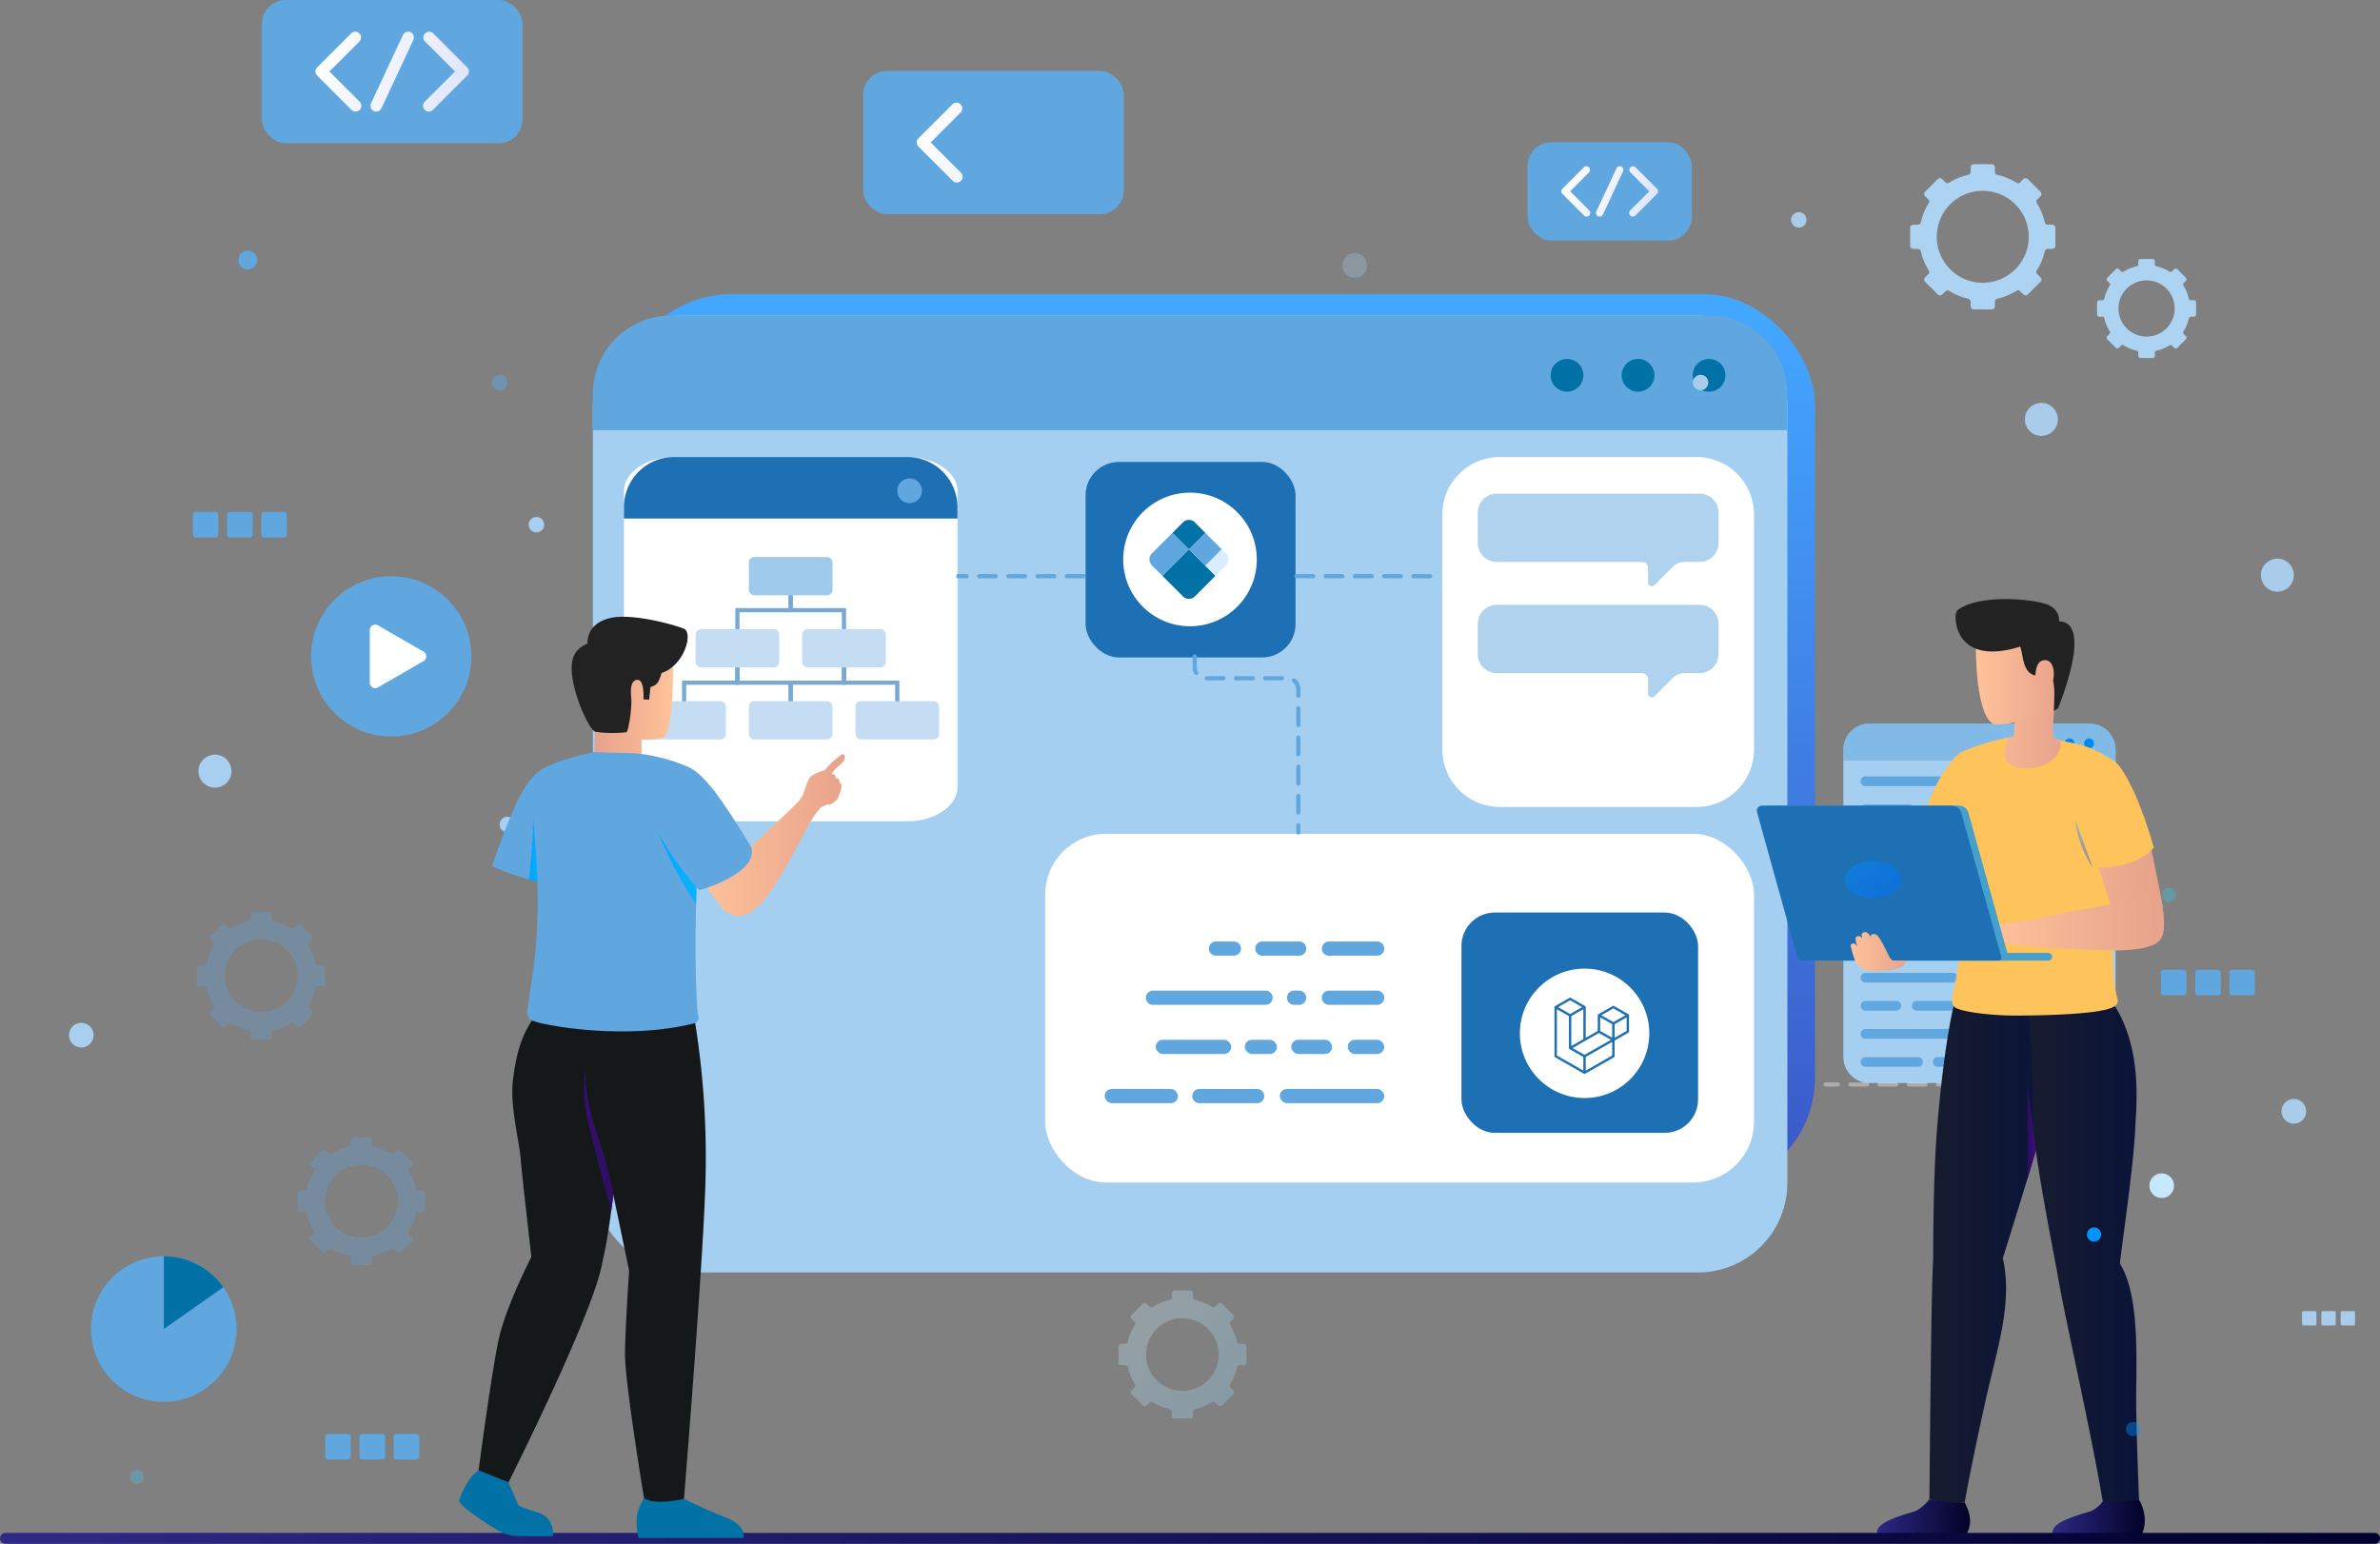 <svg xmlns="http://www.w3.org/2000/svg" xmlns:xlink="http://www.w3.org/1999/xlink" width="570" height="369.776" viewBox="0 0 570 369.776">
  <rect x="0" y="0" width="570" height="369.776" fill="#808080" stroke="none"/>
  <defs>
    <linearGradient id="linear-gradient" x1="1.138" y1="1.138" x2="-0.188" y2="-0.188" gradientUnits="objectBoundingBox">
      <stop offset="0" stop-color="#89d7ff"/>
      <stop offset="0.217" stop-color="#9cdcfe"/>
      <stop offset="1" stop-color="#def1fb"/>
    </linearGradient>
    <linearGradient id="linear-gradient-2" x1="-4.898" y1="-0.544" x2="1.626" y2="0.718" gradientUnits="objectBoundingBox">
      <stop offset="0" stop-color="#0271a6"/>
      <stop offset="1" stop-color="#008eff"/>
    </linearGradient>
    <linearGradient id="linear-gradient-5" x1="0.237" y1="0.136" x2="2.489" y2="1.428" gradientUnits="objectBoundingBox">
      <stop offset="0" stop-color="#fff"/>
      <stop offset="1" stop-color="#dee3fc"/>
    </linearGradient>
    <linearGradient id="linear-gradient-6" x1="-1.306" y1="-0.324" x2="0.946" y2="0.969" xlink:href="#linear-gradient-5"/>
    <linearGradient id="linear-gradient-7" x1="-0.592" y1="-0.094" x2="1.785" y2="1.199" xlink:href="#linear-gradient-5"/>
    <linearGradient id="linear-gradient-14" x1="0.5" y1="1.228" x2="0.5" y2="0.025" gradientUnits="objectBoundingBox">
      <stop offset="0" stop-color="#3945ba"/>
      <stop offset="1" stop-color="#43a6ff"/>
    </linearGradient>
    <linearGradient id="linear-gradient-15" y1="0.5" x2="1" y2="0.5" gradientUnits="objectBoundingBox">
      <stop offset="0" stop-color="#2e2a87"/>
      <stop offset="0.225" stop-color="#23206f"/>
      <stop offset="1" stop-color="#002"/>
    </linearGradient>
    <linearGradient id="linear-gradient-16" x1="-1.021" y1="0.5" x2="1.816" y2="0.5" gradientUnits="objectBoundingBox">
      <stop offset="0" stop-color="#222"/>
      <stop offset="1" stop-color="#000e42"/>
    </linearGradient>
    <linearGradient id="linear-gradient-19" x1="-0.528" y1="0.5" x2="0.963" y2="0.5" gradientUnits="objectBoundingBox">
      <stop offset="0" stop-color="#ffc39a"/>
      <stop offset="1" stop-color="#e8a38c"/>
    </linearGradient>
    <linearGradient id="linear-gradient-20" x1="-0.013" y1="0.5" x2="0.964" y2="0.5" xlink:href="#linear-gradient-19"/>
    <linearGradient id="linear-gradient-21" x1="-3.247" y1="0.5" x2="1.257" y2="0.5" xlink:href="#linear-gradient-19"/>
    <linearGradient id="linear-gradient-22" x1="-1.549" y1="0.5" x2="0.839" y2="0.5" xlink:href="#linear-gradient-19"/>
    <linearGradient id="linear-gradient-23" x1="-0.035" y1="0.5" x2="0.932" y2="0.5" xlink:href="#linear-gradient-19"/>
    <linearGradient id="linear-gradient-24" x1="-1.447" y1="-0.917" x2="2.141" y2="1.694" gradientUnits="objectBoundingBox">
      <stop offset="0" stop-color="#06b1fd"/>
      <stop offset="0.194" stop-color="#049dfd"/>
      <stop offset="1" stop-color="#0050ff"/>
    </linearGradient>
    <linearGradient id="linear-gradient-25" x1="0" y1="0.5" x2="1" y2="0.5" xlink:href="#linear-gradient-19"/>
    <linearGradient id="linear-gradient-26" y1="0.5" x2="1" y2="0.5" gradientUnits="objectBoundingBox">
      <stop offset="0" stop-color="#290e5c"/>
      <stop offset="1" stop-color="#3f0e82"/>
    </linearGradient>
    <linearGradient id="linear-gradient-27" x1="0.5" y1="1.228" x2="0.5" y2="0.025" xlink:href="#linear-gradient-14"/>
    <linearGradient id="linear-gradient-28" x1="-128.079" y1="-47.538" x2="19.861" y2="7.733" gradientUnits="objectBoundingBox">
      <stop offset="0" stop-color="#49c8f5"/>
      <stop offset="1" stop-color="#1ad4ff"/>
    </linearGradient>
    <linearGradient id="linear-gradient-29" x1="-128.079" y1="-47.538" x2="19.861" y2="7.733" gradientUnits="objectBoundingBox">
      <stop offset="0" stop-color="#06b1fd"/>
      <stop offset="1" stop-color="#008eff"/>
    </linearGradient>
    <linearGradient id="linear-gradient-30" x1="-16.587" y1="-5.887" x2="131.315" y2="49.398" xlink:href="#linear-gradient-28"/>
    <linearGradient id="linear-gradient-31" x1="-136.289" y1="-50.618" x2="11.614" y2="4.653" xlink:href="#linear-gradient-29"/>
    <linearGradient id="linear-gradient-32" x1="-60.208" y1="-22.187" x2="25.144" y2="9.709" xlink:href="#linear-gradient"/>
    <linearGradient id="linear-gradient-33" y1="0.5" x2="1" y2="0.5" gradientUnits="objectBoundingBox">
      <stop offset="0" stop-color="#2e2a87"/>
      <stop offset="0.124" stop-color="#28247b"/>
      <stop offset="1" stop-color="#00002e"/>
    </linearGradient>
    <linearGradient id="linear-gradient-34" x1="1.09" y1="0.5" x2="-0.773" y2="0.5" xlink:href="#linear-gradient-26"/>
    <linearGradient id="linear-gradient-35" x1="0.977" y1="0.5" x2="0.178" y2="0.5" xlink:href="#linear-gradient-19"/>
    <linearGradient id="linear-gradient-36" x1="1.598" y1="0.5" x2="0.126" y2="0.5" xlink:href="#linear-gradient-19"/>
    <linearGradient id="linear-gradient-38" x1="0.713" y1="0.5" x2="-1.367" y2="0.5" xlink:href="#linear-gradient-29"/>
    <linearGradient id="linear-gradient-39" x1="0.713" y1="0.5" x2="-1.367" y2="0.5" xlink:href="#linear-gradient-29"/>
  </defs>
  <g id="IT_Service_Luxembourg_ic_9" transform="translate(-812 -5267)">
    <g id="IT_Service_Estonia_ic_9" transform="translate(0 522)">
      <g id="Group_311854" data-name="Group 311854">
        <g id="Group_311851" data-name="Group 311851" transform="translate(763.61 4735.656)">
          <g id="Group_311804" data-name="Group 311804" transform="translate(104.217 51.343)">
            <g id="Group_311792" data-name="Group 311792" transform="translate(17.416 82.322)">
              <path id="Path_141303" data-name="Path 141303" d="M587.889,163.973v-4.282a.758.758,0,0,0-.758-.758h-1.1a.7.7,0,0,1-.68-.534,15.131,15.131,0,0,0-1.907-4.63.706.706,0,0,1,.092-.876l.775-.775a.758.758,0,0,0,0-1.073l-3.027-3.027a.758.758,0,0,0-1.072,0l-.775.775a.706.706,0,0,1-.877.092,15.157,15.157,0,0,0-4.63-1.909.7.7,0,0,1-.534-.68v-1.1a.758.758,0,0,0-.759-.758h-4.282a.758.758,0,0,0-.758.758v1.1a.7.7,0,0,1-.534.679,15.168,15.168,0,0,0-4.631,1.909.706.706,0,0,1-.877-.092l-.773-.774a.76.76,0,0,0-1.073,0l-3.027,3.027a.76.76,0,0,0,0,1.073l.775.774a.706.706,0,0,1,.092.877,15.188,15.188,0,0,0-1.907,4.63.7.7,0,0,1-.68.534h-1.1a.759.759,0,0,0-.759.758v4.282a.759.759,0,0,0,.759.759h1.1a.694.694,0,0,1,.68.534,15.191,15.191,0,0,0,1.908,4.629.706.706,0,0,1-.092.877l-.775.775a.76.76,0,0,0,0,1.073l3.027,3.027a.758.758,0,0,0,1.073,0l.775-.775a.707.707,0,0,1,.877-.092,15.146,15.146,0,0,0,4.629,1.906.7.7,0,0,1,.534.681v1.1a.758.758,0,0,0,.758.758h4.282a.758.758,0,0,0,.759-.758v-1.105a.7.7,0,0,1,.534-.68,15.164,15.164,0,0,0,4.628-1.906.706.706,0,0,1,.877.092l.776.777a.758.758,0,0,0,1.072,0l3.027-3.028a.758.758,0,0,0,0-1.073l-.775-.775a.707.707,0,0,1-.092-.877,15.127,15.127,0,0,0,1.907-4.628.7.7,0,0,1,.68-.534h1.1A.758.758,0,0,0,587.889,163.973Zm-17.395,8.876a11.015,11.015,0,1,1,11.011-11.02A11.014,11.014,0,0,1,570.494,172.849Z" transform="translate(-168.871 -229.438)" fill="#add3f2"/>
              <path id="Path_141304" data-name="Path 141304" d="M612.092,181.5v-2.918a.516.516,0,0,0-.516-.516h-.751a.474.474,0,0,1-.464-.364,10.332,10.332,0,0,0-1.3-3.155.482.482,0,0,1,.062-.6l.529-.529a.517.517,0,0,0,0-.731l-2.063-2.063a.516.516,0,0,0-.731,0l-.528.528a.482.482,0,0,1-.6.062,10.343,10.343,0,0,0-3.156-1.3.473.473,0,0,1-.364-.463v-.749a.516.516,0,0,0-.516-.516h-2.918a.516.516,0,0,0-.516.516v.749a.474.474,0,0,1-.364.463,10.347,10.347,0,0,0-3.156,1.3.481.481,0,0,1-.6-.063l-.527-.527a.516.516,0,0,0-.731,0l-2.063,2.063a.516.516,0,0,0,0,.731l.528.528a.483.483,0,0,1,.063.6,10.321,10.321,0,0,0-1.3,3.156.475.475,0,0,1-.464.364h-.75a.516.516,0,0,0-.516.516V181.5a.516.516,0,0,0,.516.516h.751a.474.474,0,0,1,.463.364,10.35,10.35,0,0,0,1.3,3.155.481.481,0,0,1-.063.6l-.528.529a.516.516,0,0,0,0,.731l2.063,2.063a.516.516,0,0,0,.731,0l.529-.529a.481.481,0,0,1,.6-.063,10.327,10.327,0,0,0,3.154,1.3.475.475,0,0,1,.365.464v.753a.516.516,0,0,0,.516.516H601.7a.516.516,0,0,0,.516-.516v-.754a.474.474,0,0,1,.364-.463,10.328,10.328,0,0,0,3.154-1.3.481.481,0,0,1,.6.063l.529.529a.516.516,0,0,0,.731,0l2.063-2.063a.517.517,0,0,0,0-.731l-.529-.529a.481.481,0,0,1-.063-.6,10.336,10.336,0,0,0,1.3-3.155.475.475,0,0,1,.464-.364h.752A.516.516,0,0,0,612.092,181.5Zm-11.855,5.272a6.73,6.73,0,1,1,6.727-6.733A6.73,6.73,0,0,1,600.237,186.776Z" transform="translate(-159.381 -230.474)" fill="#add3f2"/>
              <path id="Path_141305" data-name="Path 141305" d="M386,373.53v-3.771a.668.668,0,0,0-.668-.668h-.971a.612.612,0,0,1-.6-.47,13.337,13.337,0,0,0-1.68-4.077.623.623,0,0,1,.081-.772l.683-.683a.668.668,0,0,0,0-.945l-2.666-2.666a.668.668,0,0,0-.945,0l-.682.681a.621.621,0,0,1-.772.081,13.362,13.362,0,0,0-4.078-1.682.613.613,0,0,1-.47-.6v-.967a.668.668,0,0,0-.668-.668h-3.77a.668.668,0,0,0-.668.668v.967a.613.613,0,0,1-.47.6,13.333,13.333,0,0,0-4.079,1.682.623.623,0,0,1-.772-.081l-.68-.681a.668.668,0,0,0-.945,0l-2.667,2.666a.668.668,0,0,0,0,.945l.682.682a.622.622,0,0,1,.081.772,13.339,13.339,0,0,0-1.68,4.077.613.613,0,0,1-.6.47h-.97a.668.668,0,0,0-.668.668v3.771a.668.668,0,0,0,.668.668H357a.612.612,0,0,1,.6.469,13.345,13.345,0,0,0,1.681,4.077.622.622,0,0,1-.081.772l-.683.683a.668.668,0,0,0,0,.945l2.667,2.666a.668.668,0,0,0,.945,0l.683-.683a.623.623,0,0,1,.772-.082,13.346,13.346,0,0,0,4.077,1.679.613.613,0,0,1,.47.6v.973a.667.667,0,0,0,.668.667h3.77a.667.667,0,0,0,.668-.667v-.973a.613.613,0,0,1,.47-.6,13.355,13.355,0,0,0,4.077-1.679.623.623,0,0,1,.772.081l.684.684a.668.668,0,0,0,.945,0l2.666-2.666a.668.668,0,0,0,0-.945l-.684-.683a.623.623,0,0,1-.081-.772,13.36,13.36,0,0,0,1.681-4.077.612.612,0,0,1,.6-.47h.971A.668.668,0,0,0,386,373.53Zm-15.321,6.814a8.7,8.7,0,1,1,8.694-8.7A8.7,8.7,0,0,1,370.679,380.344Z" transform="translate(-160.732 -171.518)" opacity="0.3" fill="url(#linear-gradient)"/>
              <path id="Path_141306" data-name="Path 141306" d="M163.005,300.442v-3.771a.668.668,0,0,0-.667-.668h-.971a.613.613,0,0,1-.6-.47,13.364,13.364,0,0,0-1.681-4.077.623.623,0,0,1,.081-.772l.683-.682a.668.668,0,0,0,0-.945l-2.666-2.666a.667.667,0,0,0-.945,0l-.682.682a.622.622,0,0,1-.772.081,13.344,13.344,0,0,0-4.077-1.682.613.613,0,0,1-.47-.6V283.9a.668.668,0,0,0-.668-.668H145.8a.668.668,0,0,0-.668.668v.968a.613.613,0,0,1-.47.6,13.338,13.338,0,0,0-4.078,1.681.621.621,0,0,1-.772-.081l-.681-.68a.666.666,0,0,0-.945,0l-2.666,2.666a.668.668,0,0,0,0,.945l.682.681a.623.623,0,0,1,.081.772,13.348,13.348,0,0,0-1.681,4.078.613.613,0,0,1-.6.47h-.97a.667.667,0,0,0-.667.668v3.771a.667.667,0,0,0,.667.668H134a.613.613,0,0,1,.6.47,13.377,13.377,0,0,0,1.681,4.078.622.622,0,0,1-.08.772l-.683.682a.668.668,0,0,0,0,.945l2.666,2.667a.668.668,0,0,0,.945,0l.683-.684a.623.623,0,0,1,.772-.081,13.355,13.355,0,0,0,4.077,1.679.612.612,0,0,1,.47.6v.973a.668.668,0,0,0,.668.668h3.771a.668.668,0,0,0,.668-.668v-.973a.612.612,0,0,1,.47-.6,13.341,13.341,0,0,0,4.076-1.679.622.622,0,0,1,.772.081l.684.684a.668.668,0,0,0,.945,0l2.666-2.667a.668.668,0,0,0,0-.945l-.683-.683a.621.621,0,0,1-.081-.772,13.361,13.361,0,0,0,1.68-4.077.613.613,0,0,1,.6-.47h.972A.668.668,0,0,0,163.005,300.442Zm-15.321,6.814a8.7,8.7,0,1,1,8.695-8.7A8.7,8.7,0,0,1,147.684,307.256Z" transform="translate(-134.365 -135.177)" fill="#60a6df" opacity="0.3"/>
              <path id="Path_141436" data-name="Path 141436" d="M163.005,300.442v-3.771a.668.668,0,0,0-.667-.668h-.971a.613.613,0,0,1-.6-.47,13.364,13.364,0,0,0-1.681-4.077.623.623,0,0,1,.081-.772l.683-.682a.668.668,0,0,0,0-.945l-2.666-2.666a.667.667,0,0,0-.945,0l-.682.682a.622.622,0,0,1-.772.081,13.344,13.344,0,0,0-4.077-1.682.613.613,0,0,1-.47-.6V283.9a.668.668,0,0,0-.668-.668H145.8a.668.668,0,0,0-.668.668v.968a.613.613,0,0,1-.47.6,13.338,13.338,0,0,0-4.078,1.681.621.621,0,0,1-.772-.081l-.681-.68a.666.666,0,0,0-.945,0l-2.666,2.666a.668.668,0,0,0,0,.945l.682.681a.623.623,0,0,1,.081.772,13.348,13.348,0,0,0-1.681,4.078.613.613,0,0,1-.6.47h-.97a.667.667,0,0,0-.667.668v3.771a.667.667,0,0,0,.667.668H134a.613.613,0,0,1,.6.47,13.377,13.377,0,0,0,1.681,4.078.622.622,0,0,1-.08.772l-.683.682a.668.668,0,0,0,0,.945l2.666,2.667a.668.668,0,0,0,.945,0l.683-.684a.623.623,0,0,1,.772-.081,13.355,13.355,0,0,0,4.077,1.679.612.612,0,0,1,.47.6v.973a.668.668,0,0,0,.668.668h3.771a.668.668,0,0,0,.668-.668v-.973a.612.612,0,0,1,.47-.6,13.341,13.341,0,0,0,4.076-1.679.622.622,0,0,1,.772.081l.684.684a.668.668,0,0,0,.945,0l2.666-2.667a.668.668,0,0,0,0-.945l-.683-.683a.621.621,0,0,1-.081-.772,13.361,13.361,0,0,0,1.68-4.077.613.613,0,0,1,.6-.47h.972A.668.668,0,0,0,163.005,300.442Zm-15.321,6.814a8.7,8.7,0,1,1,8.695-8.7A8.7,8.7,0,0,1,147.684,307.256Z" transform="translate(-158.365 -189.177)" fill="#60a6df" opacity="0.3"/>
            </g>
            <g id="Group_311795" data-name="Group 311795" transform="translate(385.648 131.317)">
              <path id="Path_141307" data-name="Path 141307" d="M619.447,206.857v73.587A6.252,6.252,0,0,1,613.2,286.7H560.495a6.252,6.252,0,0,1-6.245-6.254V206.857a6.25,6.25,0,0,1,6.245-6.245H613.2A6.25,6.25,0,0,1,619.447,206.857Z" transform="translate(-554.25 -200.612)" fill="#a5cff1"/>
              <g id="Group_311793" data-name="Group 311793" transform="translate(4.143 12.644)">
                <path id="Path_141308" data-name="Path 141308" d="M581.1,217.434H560.163A1.162,1.162,0,0,1,559,216.272h0a1.163,1.163,0,0,1,1.163-1.163H581.1a1.163,1.163,0,0,1,1.164,1.163h0A1.162,1.162,0,0,1,581.1,217.434Z" transform="translate(-559 -215.109)" fill="#60a6df"/>
                <path id="Path_141309" data-name="Path 141309" d="M595.53,217.434h-5.742a1.162,1.162,0,0,1-1.163-1.163h0a1.163,1.163,0,0,1,1.163-1.163h5.742a1.163,1.163,0,0,1,1.163,1.163h0A1.162,1.162,0,0,1,595.53,217.434Z" transform="translate(-562.786 -215.109)" fill="#60a6df"/>
                <path id="Path_141310" data-name="Path 141310" d="M619.066,217.434H601.913a1.162,1.162,0,0,1-1.163-1.163h0a1.163,1.163,0,0,1,1.163-1.163h17.153a1.163,1.163,0,0,1,1.163,1.163h0A1.162,1.162,0,0,1,619.066,217.434Z" transform="translate(-564.336 -215.109)" fill="#60a6df"/>
                <path id="Path_141311" data-name="Path 141311" d="M570.629,225.143H560.163A1.163,1.163,0,0,1,559,223.98h0a1.163,1.163,0,0,1,1.163-1.163h10.466a1.163,1.163,0,0,1,1.164,1.163h0A1.163,1.163,0,0,1,570.629,225.143Z" transform="translate(-559 -216.094)" fill="#60a6df"/>
                <path id="Path_141312" data-name="Path 141312" d="M583.53,225.143h-5.743a1.163,1.163,0,0,1-1.163-1.164h0a1.163,1.163,0,0,1,1.163-1.163h5.743a1.163,1.163,0,0,1,1.163,1.163h0A1.163,1.163,0,0,1,583.53,225.143Z" transform="translate(-561.253 -216.094)" fill="#60a6df"/>
                <path id="Path_141313" data-name="Path 141313" d="M607.3,225.143H589.788a1.163,1.163,0,0,1-1.163-1.164h0a1.163,1.163,0,0,1,1.163-1.163H607.3a1.163,1.163,0,0,1,1.163,1.163h0A1.163,1.163,0,0,1,607.3,225.143Z" transform="translate(-562.786 -216.094)" fill="#60a6df"/>
                <path id="Path_141314" data-name="Path 141314" d="M577.244,232.851H560.163A1.163,1.163,0,0,1,559,231.689h0a1.163,1.163,0,0,1,1.163-1.164h17.081a1.163,1.163,0,0,1,1.163,1.164h0A1.163,1.163,0,0,1,577.244,232.851Z" transform="translate(-559 -217.079)" fill="#60a6df"/>
                <path id="Path_141315" data-name="Path 141315" d="M594.982,232.851H585.5a1.163,1.163,0,0,1-1.164-1.163h0a1.163,1.163,0,0,1,1.164-1.164h9.485a1.163,1.163,0,0,1,1.163,1.164h0A1.163,1.163,0,0,1,594.982,232.851Z" transform="translate(-562.238 -217.079)" fill="#60a6df"/>
                <path id="Path_141316" data-name="Path 141316" d="M613.106,232.851H601.913a1.163,1.163,0,0,1-1.163-1.163h0a1.163,1.163,0,0,1,1.163-1.164h11.194a1.163,1.163,0,0,1,1.163,1.164h0A1.163,1.163,0,0,1,613.106,232.851Z" transform="translate(-564.336 -217.079)" fill="#60a6df"/>
                <path id="Path_141317" data-name="Path 141317" d="M581.1,240.559H560.163A1.162,1.162,0,0,1,559,239.4h0a1.163,1.163,0,0,1,1.163-1.163H581.1a1.163,1.163,0,0,1,1.164,1.163h0A1.162,1.162,0,0,1,581.1,240.559Z" transform="translate(-559 -218.064)" fill="#60a6df"/>
                <path id="Path_141318" data-name="Path 141318" d="M595.53,240.559h-5.742a1.162,1.162,0,0,1-1.163-1.163h0a1.163,1.163,0,0,1,1.163-1.163h5.742a1.163,1.163,0,0,1,1.163,1.163h0A1.162,1.162,0,0,1,595.53,240.559Z" transform="translate(-562.786 -218.064)" fill="#60a6df"/>
                <path id="Path_141319" data-name="Path 141319" d="M597.122,248.268H560.163A1.163,1.163,0,0,1,559,247.1h0a1.163,1.163,0,0,1,1.163-1.163h36.959a1.163,1.163,0,0,1,1.164,1.163h0A1.163,1.163,0,0,1,597.122,248.268Z" transform="translate(-559 -219.05)" fill="#60a6df"/>
                <path id="Path_141320" data-name="Path 141320" d="M613.905,248.268h-5.743A1.163,1.163,0,0,1,607,247.1h0a1.163,1.163,0,0,1,1.163-1.163h5.743a1.163,1.163,0,0,1,1.163,1.163h0A1.163,1.163,0,0,1,613.905,248.268Z" transform="translate(-565.135 -219.05)" fill="#60a6df"/>
                <path id="Path_141321" data-name="Path 141321" d="M571.211,255.976H560.163A1.163,1.163,0,0,1,559,254.814h0a1.163,1.163,0,0,1,1.163-1.164h11.048a1.163,1.163,0,0,1,1.163,1.164h0A1.163,1.163,0,0,1,571.211,255.976Z" transform="translate(-559 -220.035)" fill="#60a6df"/>
                <path id="Path_141322" data-name="Path 141322" d="M594,255.976H577.788a1.163,1.163,0,0,1-1.163-1.163h0a1.163,1.163,0,0,1,1.163-1.164H594a1.163,1.163,0,0,1,1.163,1.164h0A1.163,1.163,0,0,1,594,255.976Z" transform="translate(-561.253 -220.035)" fill="#60a6df"/>
                <path id="Path_141323" data-name="Path 141323" d="M606.456,255.976h-4.543a1.163,1.163,0,0,1-1.163-1.163h0a1.163,1.163,0,0,1,1.163-1.164h4.543a1.163,1.163,0,0,1,1.163,1.164h0A1.163,1.163,0,0,1,606.456,255.976Z" transform="translate(-564.336 -220.035)" fill="#60a6df"/>
                <path id="Path_141324" data-name="Path 141324" d="M597.377,263.684H560.163A1.162,1.162,0,0,1,559,262.522h0a1.163,1.163,0,0,1,1.163-1.163h37.214a1.163,1.163,0,0,1,1.163,1.163h0A1.162,1.162,0,0,1,597.377,263.684Z" transform="translate(-559 -221.02)" fill="#60a6df"/>
                <path id="Path_141325" data-name="Path 141325" d="M614.2,263.684h-5.742a1.162,1.162,0,0,1-1.163-1.163h0a1.163,1.163,0,0,1,1.163-1.163H614.2a1.163,1.163,0,0,1,1.164,1.163h0A1.162,1.162,0,0,1,614.2,263.684Z" transform="translate(-565.172 -221.02)" fill="#60a6df"/>
                <path id="Path_141326" data-name="Path 141326" d="M581.1,271.393H560.163A1.163,1.163,0,0,1,559,270.23h0a1.163,1.163,0,0,1,1.163-1.163H581.1a1.163,1.163,0,0,1,1.164,1.163h0A1.163,1.163,0,0,1,581.1,271.393Z" transform="translate(-559 -222.005)" fill="#60a6df"/>
                <path id="Path_141327" data-name="Path 141327" d="M595.53,271.393h-5.742a1.163,1.163,0,0,1-1.163-1.164h0a1.163,1.163,0,0,1,1.163-1.163h5.742a1.163,1.163,0,0,1,1.163,1.163h0A1.163,1.163,0,0,1,595.53,271.393Z" transform="translate(-562.786 -222.005)" fill="#60a6df"/>
                <path id="Path_141328" data-name="Path 141328" d="M567.541,279.1h-7.378A1.163,1.163,0,0,1,559,277.939h0a1.163,1.163,0,0,1,1.163-1.164h7.378a1.163,1.163,0,0,1,1.163,1.164h0A1.163,1.163,0,0,1,567.541,279.1Z" transform="translate(-559 -222.99)" fill="#60a6df"/>
                <path id="Path_141329" data-name="Path 141329" d="M599.976,279.1h-25.73a1.163,1.163,0,0,1-1.164-1.163h0a1.163,1.163,0,0,1,1.164-1.164h25.73a1.163,1.163,0,0,1,1.163,1.164h0A1.163,1.163,0,0,1,599.976,279.1Z" transform="translate(-560.8 -222.99)" fill="#60a6df"/>
                <path id="Path_141330" data-name="Path 141330" d="M581.1,286.809H560.163A1.162,1.162,0,0,1,559,285.647h0a1.163,1.163,0,0,1,1.163-1.163H581.1a1.163,1.163,0,0,1,1.164,1.163h0A1.162,1.162,0,0,1,581.1,286.809Z" transform="translate(-559 -223.976)" fill="#60a6df"/>
                <path id="Path_141331" data-name="Path 141331" d="M617.516,286.809H589.788a1.162,1.162,0,0,1-1.163-1.163h0a1.163,1.163,0,0,1,1.163-1.163h27.729a1.163,1.163,0,0,1,1.163,1.163h0A1.162,1.162,0,0,1,617.516,286.809Z" transform="translate(-562.786 -223.976)" fill="#60a6df"/>
                <path id="Path_141332" data-name="Path 141332" d="M572.737,294.518H560.163A1.163,1.163,0,0,1,559,293.355h0a1.163,1.163,0,0,1,1.163-1.163h12.574a1.163,1.163,0,0,1,1.163,1.163h0A1.163,1.163,0,0,1,572.737,294.518Z" transform="translate(-559 -224.961)" fill="#60a6df"/>
                <path id="Path_141333" data-name="Path 141333" d="M598.749,294.518H580a1.163,1.163,0,0,1-1.163-1.164h0A1.163,1.163,0,0,1,580,292.192h18.752a1.163,1.163,0,0,1,1.163,1.163h0A1.163,1.163,0,0,1,598.749,294.518Z" transform="translate(-561.535 -224.961)" fill="#60a6df"/>
                <path id="Path_141334" data-name="Path 141334" d="M619.74,294.518H607.184a1.163,1.163,0,0,1-1.163-1.164h0a1.163,1.163,0,0,1,1.163-1.163H619.74a1.163,1.163,0,0,1,1.163,1.163h0A1.163,1.163,0,0,1,619.74,294.518Z" transform="translate(-565.01 -224.961)" fill="#60a6df"/>
              </g>
              <path id="Path_141335" data-name="Path 141335" d="M619.447,206.857v2.617h-65.2v-2.617a6.25,6.25,0,0,1,6.245-6.245H613.2A6.25,6.25,0,0,1,619.447,206.857Z" transform="translate(-554.25 -200.612)" fill="#60a6df" opacity="0.5"/>
              <g id="Group_311794" data-name="Group 311794" transform="translate(48.352 3.559)">
                <path id="Path_141336" data-name="Path 141336" d="M620.375,205.873a1.181,1.181,0,1,0,1.181-1.181A1.181,1.181,0,0,0,620.375,205.873Z" transform="translate(-611.053 -204.692)" fill="url(#linear-gradient-2)"/>
                <path id="Path_141337" data-name="Path 141337" d="M615.031,205.873a1.181,1.181,0,1,0,1.181-1.181A1.181,1.181,0,0,0,615.031,205.873Z" transform="translate(-610.37 -204.692)" fill="url(#linear-gradient-2)"/>
                <path id="Path_141338" data-name="Path 141338" d="M609.687,205.873a1.181,1.181,0,1,0,1.182-1.181A1.181,1.181,0,0,0,609.687,205.873Z" transform="translate(-609.687 -204.692)" fill="url(#linear-gradient-2)"/>
              </g>
            </g>
            <g id="Group_311796" data-name="Group 311796" transform="translate(18.673 96.017)">
              <circle id="Ellipse_4818" data-name="Ellipse 4818" cx="19.2" cy="19.2" r="19.2" fill="#60a6df"/>
              <path id="Path_141339" data-name="Path 141339" d="M151.878,173.6l10.932,6.311a1.3,1.3,0,0,1,0,2.249l-10.932,6.311a1.3,1.3,0,0,1-1.948-1.124V174.725A1.3,1.3,0,0,1,151.878,173.6Z" transform="translate(-135.867 -161.837)" fill="#fff"/>
            </g>
            <g id="Group_311802" data-name="Group 311802" transform="translate(6.895 -42)">
              <rect id="Rectangle_163831" data-name="Rectangle 163831" width="62.419" height="34.302" rx="5.688" fill="#60a6df"/>
              <g id="Group_311801" data-name="Group 311801" transform="translate(12.829 7.575)">
                <g id="Group_311800" data-name="Group 311800">
                  <g id="Group_311797" data-name="Group 311797">
                    <path id="Path_141340" data-name="Path 141340" d="M353.515,105.675a1.38,1.38,0,0,1-.978-.405l-8.226-8.224a1.383,1.383,0,0,1,0-1.957l8.161-8.161a1.384,1.384,0,0,1,1.957,1.957l-7.181,7.182,7.246,7.246a1.384,1.384,0,0,1-.978,2.362Z" transform="translate(-343.905 -86.523)" fill="url(#linear-gradient-5)"/>
                  </g>
                  <g id="Group_311798" data-name="Group 311798" transform="translate(25.768)">
                    <path id="Path_141341" data-name="Path 141341" d="M363.909,105.675a1.384,1.384,0,0,1-.978-2.362l7.246-7.246-7.182-7.182a1.384,1.384,0,0,1,1.957-1.957l8.161,8.161a1.383,1.383,0,0,1,0,1.957l-8.224,8.224A1.38,1.38,0,0,1,363.909,105.675Z" transform="translate(-362.525 -86.523)" fill="url(#linear-gradient-6)"/>
                  </g>
                  <g id="Group_311799" data-name="Group 311799" transform="translate(13.175 0)">
                    <path id="Path_141342" data-name="Path 141342" d="M354.809,105.675a1.368,1.368,0,0,1-.584-.13,1.384,1.384,0,0,1-.67-1.839L361.2,87.32a1.384,1.384,0,0,1,2.508,1.171l-7.642,16.385A1.387,1.387,0,0,1,354.809,105.675Z" transform="translate(-353.425 -86.523)" fill="url(#linear-gradient-7)"/>
                  </g>
                </g>
              </g>
            </g>
            <g id="Group_312101" data-name="Group 312101" transform="translate(150.895 -25)">
              <rect id="Rectangle_163831-2" data-name="Rectangle 163831" width="62.419" height="34.302" rx="5.688" fill="#60a6df"/>
              <g id="Group_311801-2" data-name="Group 311801" transform="translate(12.829 7.575)">
                <g id="Group_311800-2" data-name="Group 311800">
                  <g id="Group_311797-2" data-name="Group 311797">
                    <path id="Path_141340-2" data-name="Path 141340" d="M353.515,105.675a1.38,1.38,0,0,1-.978-.405l-8.226-8.224a1.383,1.383,0,0,1,0-1.957l8.161-8.161a1.384,1.384,0,0,1,1.957,1.957l-7.181,7.182,7.246,7.246a1.384,1.384,0,0,1-.978,2.362Z" transform="translate(-343.905 -86.523)" fill="url(#linear-gradient-5)"/>
                  </g>
                  <g id="Group_311798-2" data-name="Group 311798" transform="translate(25.768)">
                    <path id="Path_141341-2" data-name="Path 141341" d="M363.909,105.675a1.384,1.384,0,0,1-.978-2.362l7.246-7.246-7.182-7.182a1.384,1.384,0,0,1,1.957-1.957l8.161,8.161a1.383,1.383,0,0,1,0,1.957l-8.224,8.224A1.38,1.38,0,0,1,363.909,105.675Z" transform="translate(-362.525 -86.523)" fill="url(#linear-gradient-6)"/>
                  </g>
                  <g id="Group_311799-2" data-name="Group 311799" transform="translate(13.175 0)">
                    <path id="Path_141342-2" data-name="Path 141342" d="M354.809,105.675a1.368,1.368,0,0,1-.584-.13,1.384,1.384,0,0,1-.67-1.839L361.2,87.32a1.384,1.384,0,0,1,2.508,1.171l-7.642,16.385A1.387,1.387,0,0,1,354.809,105.675Z" transform="translate(-353.425 -86.523)" fill="url(#linear-gradient-7)"/>
                  </g>
                </g>
              </g>
            </g>
            <g id="Group_311852" data-name="Group 311852" transform="translate(310.021 -7.931)">
              <rect id="Rectangle_163831-3" data-name="Rectangle 163831" width="39.34" height="23.549" rx="5.688" fill="#60a6df"/>
              <g id="Group_311801-3" data-name="Group 311801" transform="translate(8.085 5.739)">
                <g id="Group_311800-3" data-name="Group 311800">
                  <g id="Group_311797-3" data-name="Group 311797">
                    <path id="Path_141340-3" data-name="Path 141340" d="M349.962,98.593a.87.87,0,0,1-.617-.256l-5.184-5.183a.872.872,0,0,1,0-1.233l5.143-5.143a.872.872,0,0,1,1.233,1.233l-4.526,4.527,4.567,4.567a.872.872,0,0,1-.617,1.489Z" transform="translate(-343.905 -86.522)" fill="url(#linear-gradient-5)"/>
                  </g>
                  <g id="Group_311798-3" data-name="Group 311798" transform="translate(16.24)">
                    <path id="Path_141341-3" data-name="Path 141341" d="M363.4,98.593a.872.872,0,0,1-.617-1.489l4.567-4.567-4.527-4.527a.872.872,0,0,1,1.233-1.233l5.143,5.143a.872.872,0,0,1,0,1.233l-5.183,5.183A.87.87,0,0,1,363.4,98.593Z" transform="translate(-362.525 -86.522)" fill="url(#linear-gradient-6)"/>
                  </g>
                  <g id="Group_311799-3" data-name="Group 311799" transform="translate(8.303 0)">
                    <path id="Path_141342-3" data-name="Path 141342" d="M354.3,98.593a.862.862,0,0,1-.368-.082.872.872,0,0,1-.422-1.159l4.817-10.327a.872.872,0,1,1,1.58.738L355.088,98.09A.874.874,0,0,1,354.3,98.593Z" transform="translate(-353.425 -86.523)" fill="url(#linear-gradient-7)"/>
                  </g>
                </g>
              </g>
            </g>
            <g id="Group_311803" data-name="Group 311803" transform="translate(-34 258.903)">
              <path id="Path_141343" data-name="Path 141343" d="M147.229,359.72a17.429,17.429,0,1,1-3.166-10A17.417,17.417,0,0,1,147.229,359.72Z" transform="translate(-112.397 -342.307)" fill="#60a6df"/>
              <path id="Path_141344" data-name="Path 141344" d="M146.615,349.719l-14.253,10V342.307A17.364,17.364,0,0,1,146.615,349.719Z" transform="translate(-114.949 -342.307)" fill="#0271a6"/>
            </g>
          </g>
          <g id="Group_311824" data-name="Group 311824" transform="translate(190.378 79.795)">
            <g id="Group_311806" data-name="Group 311806">
              <rect id="Rectangle_163832" data-name="Rectangle 163832" width="286.08" height="214.202" rx="26.566" transform="translate(6.622)" fill="url(#linear-gradient-14)" style="mix-blend-mode: screen;isolation: isolate"/>
              <rect id="Rectangle_163833" data-name="Rectangle 163833" width="286.08" height="229.202" rx="21.46" transform="translate(0 5.13)" fill="#a5cff1"/>
              <path id="Path_141345" data-name="Path 141345" d="M497.08,141.661v8.748H211v-8.748a18.712,18.712,0,0,1,18.717-18.709H478.362A18.712,18.712,0,0,1,497.08,141.661Z" transform="translate(-211 -117.822)" fill="#60a6df"/>
              <g id="Group_311805" data-name="Group 311805" transform="translate(229.387 15.515)">
                <circle id="Ellipse_4819" data-name="Ellipse 4819" cx="3.925" cy="3.925" r="3.925" fill="#0271a6"/>
                <circle id="Ellipse_4820" data-name="Ellipse 4820" cx="3.925" cy="3.925" r="3.925" transform="translate(17.008)" fill="#0271a6"/>
                <circle id="Ellipse_4821" data-name="Ellipse 4821" cx="3.925" cy="3.925" r="3.925" transform="translate(34.016)" fill="#0271a6"/>
              </g>
            </g>
            <g id="Group_311807" data-name="Group 311807" transform="translate(7.44 39.015)">
              <path id="Path_141346" data-name="Path 141346" d="M299.414,169.99v70.874c0,4.522-5.381,8.188-12.019,8.188H231.54c-6.637,0-12.01-3.666-12.01-8.188V169.99c0-4.522,5.373-8.188,12.01-8.188H287.4C294.033,161.8,299.414,165.468,299.414,169.99Z" transform="translate(-219.53 -161.802)" fill="#fff"/>
              <path id="Path_141437" data-name="Path 141437" d="M13.779,0h47.1A13.779,13.779,0,0,1,74.656,13.779V70.031A13.779,13.779,0,0,1,60.877,83.81h-47.1A13.779,13.779,0,0,1,0,70.031V13.779A13.779,13.779,0,0,1,13.779,0Z" transform="translate(196 0.001)" fill="#fff"/>
              <rect id="Rectangle_163835" data-name="Rectangle 163835" width="169.778" height="83.513" rx="14.576" transform="translate(100.877 90.249)" fill="#fff"/>
            </g>
            <g id="Group_311808" data-name="Group 311808" transform="translate(211.932 47.786)" opacity="0.5">
              <path id="Path_141347" data-name="Path 141347" d="M507.109,171.858H458.535a4.549,4.549,0,0,0-4.548,4.548v7.258a4.549,4.549,0,0,0,4.548,4.548h34.749a1.489,1.489,0,0,1,1.489,1.489v3.443a.888.888,0,0,0,1.517.628l4.4-4.4a3.967,3.967,0,0,1,2.8-1.162h3.616a4.549,4.549,0,0,0,4.548-4.548v-7.258A4.549,4.549,0,0,0,507.109,171.858Z" transform="translate(-453.987 -171.858)" fill="#60a6df"/>
              <path id="Path_141348" data-name="Path 141348" d="M507.109,202.4H458.535a4.549,4.549,0,0,0-4.548,4.548V214.2a4.549,4.549,0,0,0,4.548,4.548h34.749a1.488,1.488,0,0,1,1.489,1.488v3.443a.888.888,0,0,0,1.517.628l4.4-4.4a3.967,3.967,0,0,1,2.8-1.162h3.616a4.549,4.549,0,0,0,4.548-4.548v-7.258A4.549,4.549,0,0,0,507.109,202.4Z" transform="translate(-453.987 -175.761)" fill="#60a6df"/>
            </g>
            <g id="Group_311811" data-name="Group 311811" transform="translate(122.58 155.043)">
              <path id="Path_141353" data-name="Path 141353" d="M287.9,320.024h11.544a1.7,1.7,0,0,0,1.7-1.7h0a1.7,1.7,0,0,0-1.7-1.7H287.9a1.7,1.7,0,0,0-1.7,1.7h0A1.7,1.7,0,0,0,287.9,320.024Z" transform="translate(-234.19 -316.616)" fill="#60a6df"/>
              <path id="Path_141354" data-name="Path 141354" d="M269.625,320.024h8.8a1.7,1.7,0,0,0,1.7-1.7h0a1.7,1.7,0,0,0-1.7-1.7h-8.8a1.7,1.7,0,0,0-1.7,1.7h0A1.7,1.7,0,0,0,269.625,320.024Z" transform="translate(-231.855 -316.616)" fill="#60a6df"/>
              <path id="Path_141355" data-name="Path 141355" d="M256.882,320.024h4.28a1.7,1.7,0,0,0,1.7-1.7h0a1.7,1.7,0,0,0-1.7-1.7h-4.28a1.7,1.7,0,0,0-1.7,1.7h0A1.7,1.7,0,0,0,256.882,320.024Z" transform="translate(-230.226 -316.616)" fill="#60a6df"/>
              <path id="Path_141356" data-name="Path 141356" d="M287.9,333.525h11.544a1.7,1.7,0,0,0,1.7-1.7h0a1.7,1.7,0,0,0-1.7-1.7H287.9a1.7,1.7,0,0,0-1.7,1.7h0A1.7,1.7,0,0,0,287.9,333.525Z" transform="translate(-234.19 -318.341)" fill="#60a6df"/>
              <path id="Path_141357" data-name="Path 141357" d="M278.327,333.525h1.206a1.7,1.7,0,0,0,1.7-1.7h0a1.7,1.7,0,0,0-1.7-1.7h-1.206a1.7,1.7,0,0,0-1.7,1.7h0A1.7,1.7,0,0,0,278.327,333.525Z" transform="translate(-232.967 -318.341)" fill="#60a6df"/>
              <path id="Path_141358" data-name="Path 141358" d="M239.574,333.525h26.965a1.7,1.7,0,0,0,1.7-1.7h0a1.7,1.7,0,0,0-1.7-1.7H239.574a1.7,1.7,0,0,0-1.7,1.7h0A1.7,1.7,0,0,0,239.574,333.525Z" transform="translate(-228.014 -318.341)" fill="#60a6df"/>
              <rect id="Rectangle_163845" data-name="Rectangle 163845" width="8.745" height="3.407" rx="1.704" transform="translate(66.953 26.958) rotate(180)" fill="#60a6df"/>
              <rect id="Rectangle_163846" data-name="Rectangle 163846" width="9.802" height="3.407" rx="1.704" transform="translate(54.475 26.958) rotate(180)" fill="#60a6df"/>
              <rect id="Rectangle_163847" data-name="Rectangle 163847" width="7.687" height="3.407" rx="1.704" transform="translate(41.246 26.958) rotate(180)" fill="#60a6df"/>
              <rect id="Rectangle_163848" data-name="Rectangle 163848" width="18.081" height="3.407" rx="1.704" transform="translate(30.304 26.958) rotate(180)" fill="#60a6df"/>
              <rect id="Rectangle_163849" data-name="Rectangle 163849" width="25.01" height="3.407" rx="1.704" transform="translate(66.953 38.734) rotate(-180)" fill="#60a6df"/>
              <path id="Path_141359" data-name="Path 141359" d="M252.317,360.526H266.15a1.7,1.7,0,0,0,1.7-1.7h0a1.7,1.7,0,0,0-1.7-1.7H252.317a1.7,1.7,0,0,0-1.7,1.7h0A1.7,1.7,0,0,0,252.317,360.526Z" transform="translate(-229.643 -321.793)" fill="#60a6df"/>
              <rect id="Rectangle_163850" data-name="Rectangle 163850" width="17.544" height="3.407" rx="1.704" transform="translate(17.544 38.734) rotate(-180)" fill="#60a6df"/>
            </g>
            <g id="Group_311853" data-name="Group 311853" transform="translate(117.998 40.189)">
              <rect id="Rectangle_163854" data-name="Rectangle 163854" width="50.292" height="46.831" rx="8" fill="#1e70b4"/>
            </g>
            <path id="Path_141365" data-name="Path 141365" d="M299.414,173.821v2.713H219.53v-2.713A12.012,12.012,0,0,1,231.54,161.8H287.4A12.019,12.019,0,0,1,299.414,173.821Z" transform="translate(-212.09 -122.787)" fill="#1e70b4"/>
            <path id="Path_141366" data-name="Path 141366" d="M300.5,170.641a2.953,2.953,0,1,1-2.953-2.953A2.953,2.953,0,0,1,300.5,170.641Z" transform="translate(-221.683 -123.539)" fill="#60a6df"/>
            <line id="Line_923" data-name="Line 923" x1="30" transform="translate(87.512 67.553)" fill="none" stroke="#60a6df" stroke-linecap="round" stroke-linejoin="round" stroke-width="1" stroke-dasharray="4 3"/>
            <path id="Path_141367" data-name="Path 141367" d="M376.263,216.567v2.556a2.617,2.617,0,0,0,2.563,2.669h19.692a2.617,2.617,0,0,1,2.563,2.67v34.249" transform="translate(-232.122 -129.786)" fill="none" stroke="#60a6df" stroke-linecap="round" stroke-linejoin="round" stroke-width="1" stroke-dasharray="4 3"/>
            <line id="Line_924" data-name="Line 924" x2="32.47" transform="translate(168.512 67.553)" fill="none" stroke="#60a6df" stroke-linecap="round" stroke-linejoin="round" stroke-width="1" stroke-dasharray="4 3"/>
            <g id="Group_311822" data-name="Group 311822" transform="translate(11.842 62.969)" opacity="0.6">
              <g id="Group_311818" data-name="Group 311818" transform="translate(10.01 5.571)">
                <path id="Path_141368" data-name="Path 141368" d="M263.452,195.654v7.157H250.688v9.119" transform="translate(-237.924 -195.654)" fill="none" stroke="#1e70b4" stroke-miterlimit="10" stroke-width="1"/>
                <path id="Path_141369" data-name="Path 141369" d="M265.322,195.654v7.157h12.764v9.119" transform="translate(-239.795 -195.654)" fill="none" stroke="#1e70b4" stroke-miterlimit="10" stroke-width="1"/>
                <path id="Path_141370" data-name="Path 141370" d="M248.818,215.567v7.156H236.054v9.119" transform="translate(-236.054 -198.199)" fill="none" stroke="#1e70b4" stroke-miterlimit="10" stroke-width="1"/>
                <path id="Path_141371" data-name="Path 141371" d="M250.688,215.567v7.156h12.764v9.119" transform="translate(-237.924 -198.199)" fill="none" stroke="#1e70b4" stroke-miterlimit="10" stroke-width="1"/>
                <path id="Path_141372" data-name="Path 141372" d="M278.086,215.567v7.156H265.322v9.119" transform="translate(-239.795 -198.199)" fill="none" stroke="#1e70b4" stroke-miterlimit="10" stroke-width="1"/>
                <path id="Path_141373" data-name="Path 141373" d="M279.956,215.567v7.156H292.72v9.119" transform="translate(-241.665 -198.199)" fill="none" stroke="#1e70b4" stroke-miterlimit="10" stroke-width="1"/>
              </g>
              <g id="Group_311821" data-name="Group 311821">
                <rect id="Rectangle_163855" data-name="Rectangle 163855" width="20.02" height="9.167" rx="1.253" transform="translate(25.528)" fill="#60a6df"/>
                <g id="Group_311819" data-name="Group 311819" transform="translate(12.764 17.264)">
                  <rect id="Rectangle_163856" data-name="Rectangle 163856" width="20.02" height="9.167" rx="1.253" fill="#9cc7eb"/>
                  <rect id="Rectangle_163857" data-name="Rectangle 163857" width="20.02" height="9.167" rx="1.253" transform="translate(25.528)" fill="#9cc7eb"/>
                </g>
                <g id="Group_311820" data-name="Group 311820" transform="translate(0 34.527)">
                  <rect id="Rectangle_163858" data-name="Rectangle 163858" width="20.02" height="9.167" rx="1.253" fill="#9cc7eb"/>
                  <rect id="Rectangle_163859" data-name="Rectangle 163859" width="20.02" height="9.167" rx="1.253" transform="translate(25.528)" fill="#9cc7eb"/>
                  <rect id="Rectangle_163860" data-name="Rectangle 163860" width="20.02" height="9.167" rx="1.253" transform="translate(51.055)" fill="#9cc7eb"/>
                </g>
              </g>
            </g>
            <path id="Path_141377" data-name="Path 141377" d="M588.54,300.983v24.2a4.693,4.693,0,0,1-4.692,4.693H549.5" transform="translate(-254.262 -140.575)" fill="none" stroke="#fff" stroke-linecap="round" stroke-linejoin="round" stroke-width="1" stroke-dasharray="4 3" opacity="0.35"/>
          </g>
          <g id="Group_311841" data-name="Group 311841" transform="translate(469.136 152.833)">
            <path id="Path_141387" data-name="Path 141387" d="M480.9,423.143h21.426s1.88-3.434-.715-8.16c0,0-3.875,0-8.7.443a7.542,7.542,0,0,1-2.514,2.17C488.9,418.32,480.325,420,480.9,423.143Z" transform="translate(-410.061 -199.291)" fill="url(#linear-gradient-15)"/>
            <path id="Path_141388" data-name="Path 141388" d="M479.7,316.373l-1.575,12.869c-.242.848-.565,1.948-.949,3.24v.01c-.575,1.918-1.272,4.249-2.019,6.712l-.01.01c-2.533,8.317-5.6,18.168-5.9,19.036,2.271,9.77-.848,20.156-3.361,30.795-1.615,6.843-4.623,21.125-5.763,27.757a24.309,24.309,0,0,1-8.458-.757c.172-16.291.444-49.77.908-57.653.02-.474-.071-18.874.949-31.289,1.766-21.579,4.209-30.351,4.209-30.351s2.422,1.272,9.145.989c2.16-.091,8.287-.242,11.062-.343Z" transform="translate(-410.333 -200.395)" fill="url(#linear-gradient-16)"/>
            <path id="Path_141389" data-name="Path 141389" d="M482.449,363.832c1.384,8.257,7.77,36.194,10.514,52.7a25.183,25.183,0,0,0,8.7-.443c-.249-5.754-.745-19.521-.686-25.557.095-10.2.574-23.656-3.917-31.039,1.083-8.667,3.242-23.4,3.679-32.113.281-6.182,1.822-19.776-5.581-30.626,0,0-11.728.805-19.921,1.315l.949,18.792v9.032c.918,11.136,5.417,32.908,6.022,36.7C482.283,363.033,482.366,363.444,482.449,363.832Z" transform="translate(-410.113 -200.395)" fill="url(#linear-gradient-16)"/>
            <path id="Path_141390" data-name="Path 141390" d="M439.257,423.144h21.426s2.15-2.717-.445-7.444a40.328,40.328,0,0,1-8.464-.756,11.19,11.19,0,0,1-3.023,2.653C447.254,418.32,438.68,420,439.257,423.144Z" transform="translate(-410.449 -199.292)" fill="url(#linear-gradient-15)"/>
            <path id="Path_141391" data-name="Path 141391" d="M461.3,267.305c-.775-.185-1.517-.388-2.225-.6a37.495,37.495,0,0,1-11.26-5.167,65.807,65.807,0,0,1,6.136-17.2c.05-.085.1-.169.151-.261a2.84,2.84,0,0,1,.16-.27c1.079-1.8,3.074-4.837,4.8-6.075.178-.126,1.362,1.135,1.538,1.009l-.719,13.232Z" transform="translate(-410.369 -200.945)" fill="#fec35b"/>
            <path id="Path_141392" data-name="Path 141392" d="M495.987,293.5c.25,2.062.75,3.017.75,3.834,0,.573-.733,1.172-1.028,1.331-3.136,1.812-17.482,2.073-23.609,2.073-5.444,0-13.619-.868-14.647-2.233-.944-1.265-.076-3.086.371-5.613,2.006-11.378,1.3-17.311,1.171-25.529,0-.21-.008-.413-.008-.623-.211-12.676-1.046-23.522-.455-27.433.177-.127.249-1.445.444-1.541a53.012,53.012,0,0,1,11.684-3.643.138.138,0,0,1,.033-.008c1.568-.1,3.278-.135,5.141-.076a61.709,61.709,0,0,1,12.819,2.1l.051.017a16.974,16.974,0,0,1,6.473,4.534,21.68,21.68,0,0,1,3.025,4.063c-.211,5.1-1.314,14.268-1.938,22.2C496.163,268.15,494.913,284.659,495.987,293.5Z" transform="translate(-410.283 -200.98)" fill="#fec35b"/>
            <g id="Group_311839" data-name="Group 311839" transform="translate(47.606)">
              <path id="Path_141393" data-name="Path 141393" d="M473.1,241.482c-5.69-.683-3.136-6.482-2.528-7.248l.008.008a4.313,4.313,0,0,0,1.1-.253c.178-.134.257-6.071.333-6.366l4.341-2.239,6-4.72a65.035,65.035,0,0,0-1.219,12.861,1.561,1.561,0,0,0,1.4,1.416C483.994,235.633,481.946,242.535,473.1,241.482Z" transform="translate(-457.773 -201.105)" fill="url(#linear-gradient-19)"/>
              <path id="Path_141394" data-name="Path 141394" d="M462.686,212.713s-.131,17.1,4.523,18.566c0,0,7.3.689,11.561-5.037,1.226-1.649,2.777-2.02,3.282-4.012.823-3.236,1.982-9.2.5-12.8C480.447,204.308,462.885,200.24,462.686,212.713Z" transform="translate(-457.836 -201.256)" fill="url(#linear-gradient-20)"/>
              <path id="Path_141395" data-name="Path 141395" d="M482.67,206.615a3.813,3.813,0,0,0-2.131-3.67c-1.981-1.453-16.152-3.212-21.979.831-1.337.928-.287,4.523-.287,4.523,2.606,7.895,12.2,5.327,15.082,4.353.684,2.033.6,4.859,2.305,6.316.974.83,2.667.854,4.388.567.212.4,1.007.757,1.169,1.31.543,1.846.224,5,.208,7.223l1.054-.662C482.585,226.8,491,206.874,482.67,206.615Z" transform="translate(-457.881 -201.286)" fill="#222"/>
              <path id="Path_141396" data-name="Path 141396" d="M478.158,223.036c3.31,1.268,4.343-6.879,1.2-7.24-2.383-.275-2.481,3.051-2.481,3.051S476.267,222.312,478.158,223.036Z" transform="translate(-457.705 -201.15)" fill="url(#linear-gradient-21)"/>
            </g>
            <path id="Path_141397" data-name="Path 141397" d="M507.32,279.3v.008c-1.454,1.688-6.975,2.918-9.631.582-.835-.743-1.776-2.7-2.7-5.134a158.822,158.822,0,0,1-4.584-15.516l12.353-6.313s1.59,7.126,2.958,13.9c0,0,.012.068.037.188.446,2.17.861,4.3,1.187,6.135a.9.9,0,0,1,.023.145A25.963,25.963,0,0,1,507.32,279.3Z" transform="translate(-409.972 -200.804)" fill="url(#linear-gradient-22)"/>
            <path id="Path_141398" data-name="Path 141398" d="M485.78,250.742a148.379,148.379,0,0,0,4.942,14.362,19.767,19.767,0,0,0,9.58-1.324,12.416,12.416,0,0,0,4.8-3.291,109.9,109.9,0,0,0-4.256-12.242c-2-4.508-3.6-6.9-4.466-7.8-1.305-1.368-5.565-3.531-7.642-4.2Z" transform="translate(-410.015 -200.959)" fill="#fec35b"/>
            <g id="Group_311840" data-name="Group 311840" transform="translate(55.58 70.325)">
              <path id="Path_141399" data-name="Path 141399" d="M502.724,284.247a39.846,39.846,0,0,1-8.606.5,277.47,277.47,0,0,1-28.336-2.094,31.523,31.523,0,0,0,.023-4.076,70.046,70.046,0,0,0,13.5-1.79c7.052-1.676,16.8-3.187,16.8-3.187l2.914-1.4s7.5-2.8,8.009,0C508.867,282.3,507.1,283.117,502.724,284.247Z" transform="translate(-465.782 -270.96)" fill="url(#linear-gradient-23)"/>
            </g>
            <path id="Path_141400" data-name="Path 141400" d="M480.052,287.1H461.259v-1.839h18.793a.92.92,0,0,1,.92.92h0A.92.92,0,0,1,480.052,287.1Z" transform="translate(-410.244 -200.502)" fill="#45a0cb"/>
            <path id="Path_141401" data-name="Path 141401" d="M470.34,287.423H423.287a1.255,1.255,0,0,1-1.209-.918l-9.63-34.669a1.2,1.2,0,0,1,1.16-1.526h45.5a2.359,2.359,0,0,1,2.274,1.728l9.6,34.543A.663.663,0,0,1,470.34,287.423Z" transform="translate(-410.7 -200.828)" fill="#45a0cb"/>
            <path id="Path_141402" data-name="Path 141402" d="M468.653,287.423H421.6a1.253,1.253,0,0,1-1.208-.918l-9.63-34.669a1.2,1.2,0,0,1,1.16-1.526h45.5a2.36,2.36,0,0,1,2.274,1.728l9.6,34.543A.663.663,0,0,1,468.653,287.423Z" transform="translate(-410.715 -200.828)" fill="#1e70b4"/>
            <ellipse id="Ellipse_4834" data-name="Ellipse 4834" cx="6.75" cy="4.452" rx="6.75" ry="4.452" transform="translate(21.105 62.737)" opacity="0.5" fill="url(#linear-gradient-24)" style="mix-blend-mode: screen;isolation: isolate"/>
            <path id="Path_141403" data-name="Path 141403" d="M443.23,287.143c-.16,0-.672-.155-1.224-1.4h0s-1.814-3.875-2.651-4.639c-.573-.524-1.429-.361-1.536.092a2.141,2.141,0,0,0,.089.455,4.276,4.276,0,0,0-.77-1.037.965.965,0,0,0-1.54.236,8.527,8.527,0,0,0,.234,1c-.154-.136-.25-.4-.636-.514a.853.853,0,0,0-1.054.365,7.407,7.407,0,0,0,.478,2.189,5.866,5.866,0,0,0-.45-.611.688.688,0,0,0-1.186.236,5.331,5.331,0,0,0,.208.812h0a23.3,23.3,0,0,0,1.1,3.482,4.75,4.75,0,0,0,3.875,1.795,20,20,0,0,0,6.456-.7,2.5,2.5,0,0,0,1.684-1.763Z" transform="translate(-410.508 -200.548)" fill="url(#linear-gradient-25)"/>
            <path id="Path_141404" data-name="Path 141404" d="M476.959,332.3v.01c-.575,1.918-1.272,4.249-2.019,6.712l-.01.01V316.192Z" transform="translate(-410.116 -200.213)" fill="url(#linear-gradient-26)" style="mix-blend-mode: multiply;isolation: isolate"/>
            <path id="Path_141405" data-name="Path 141405" d="M486.25,253.692s2.539,6.656,4.191,11.4A26.33,26.33,0,0,1,486.25,253.692Z" transform="translate(-410.011 -200.796)" opacity="0.5" fill="url(#linear-gradient-27)" style="mix-blend-mode: multiply;isolation: isolate"/>
          </g>
          <g id="Group_311849" data-name="Group 311849" transform="translate(64.906 60.151)">
            <g id="Group_311843" data-name="Group 311843">
              <circle id="Ellipse_4835" data-name="Ellipse 4835" cx="2.953" cy="2.953" r="2.953" transform="translate(0 194.178)" fill="#a8cfef"/>
              <path id="Path_141421" data-name="Path 141421" d="M680.474,306.654a2.953,2.953,0,1,1-2.953-2.952A2.953,2.953,0,0,1,680.474,306.654Z" transform="translate(-144.669 -91.279)" fill="#a8cce9"/>
              <path id="Path_141422" data-name="Path 141422" d="M645.08,247.405a1.7,1.7,0,1,1-1.7-1.7A1.7,1.7,0,0,1,645.08,247.405Z" transform="translate(-140.464 -83.866)" opacity="0.3" fill="url(#linear-gradient-28)"/>
              <path id="Path_141423" data-name="Path 141423" d="M624.538,340.667a1.7,1.7,0,1,1-1.7-1.7A1.7,1.7,0,0,1,624.538,340.667Z" transform="translate(-137.839 -95.785)" fill="url(#linear-gradient-29)"/>
              <path id="Path_141424" data-name="Path 141424" d="M95.455,371.685a1.7,1.7,0,1,1-1.7-1.7A1.7,1.7,0,0,1,95.455,371.685Z" transform="translate(-77.485 -68.749)" opacity="0.3" fill="url(#linear-gradient-30)"/>
              <path id="Path_141425" data-name="Path 141425" d="M635.226,394.092a1.7,1.7,0,1,1-1.7-1.7A1.7,1.7,0,0,1,635.226,394.092Z" transform="translate(-139.205 -102.613)" opacity="0.4" fill="url(#linear-gradient-31)"/>
              <circle id="Ellipse_4836" data-name="Ellipse 4836" cx="1.853" cy="1.853" r="1.853" transform="translate(412.434)" fill="#a8cce9"/>
              <path id="Path_141426" data-name="Path 141426" d="M197.206,145.712a1.853,1.853,0,1,1-1.853-1.853A1.853,1.853,0,0,1,197.206,145.712Z" transform="translate(-83.397 -70.85)" fill="#a8cfef"/>
              <path id="Path_141427" data-name="Path 141427" d="M189.289,228.05a1.853,1.853,0,1,1-1.853-1.853A1.853,1.853,0,0,1,189.289,228.05Z" transform="translate(-82.44 -81.373)" fill="#a8cfef"/>
              <path id="Path_141428" data-name="Path 141428" d="M187.165,106.671a1.853,1.853,0,1,1-1.853-1.853A1.853,1.853,0,0,1,187.165,106.671Z" transform="translate(-82.168 -65.86)" fill="#60a6df" opacity="0.5"/>
              <path id="Path_141429" data-name="Path 141429" d="M266.906,104.547a1.853,1.853,0,1,1-1.853-1.853A1.853,1.853,0,0,1,266.906,104.547Z" transform="translate(-92.274 -65.589)" fill="#60a6df"/>
              <circle id="Ellipse_4837" data-name="Ellipse 4837" cx="1.853" cy="1.853" r="1.853" transform="translate(388.909 38.958)" fill="#a8cce9"/>
              <circle id="Ellipse_4838" data-name="Ellipse 4838" cx="2.953" cy="2.953" r="2.953" transform="translate(498.254 230.233)" fill="url(#linear-gradient-32)"/>
              <path id="Path_141430" data-name="Path 141430" d="M422.744,74.369a2.953,2.953,0,1,1-2.953-2.953A2.953,2.953,0,0,1,422.744,74.369Z" transform="translate(-111.842 -61.591)" fill="#a8cce9" opacity="0.3"/>
              <path id="Path_141431" data-name="Path 141431" d="M612,116.491a3.952,3.952,0,1,1-3.952-3.952A3.952,3.952,0,0,1,612,116.491Z" transform="translate(-135.662 -66.847)" fill="#a8cce9"/>
              <path id="Path_141432" data-name="Path 141432" d="M676.8,159.271a3.951,3.951,0,1,1-3.952-3.952A3.952,3.952,0,0,1,676.8,159.271Z" transform="translate(-143.943 -72.314)" fill="#a8cce9"/>
              <path id="Path_141433" data-name="Path 141433" d="M110.785,213.087a3.952,3.952,0,1,1-3.952-3.952A3.952,3.952,0,0,1,110.785,213.087Z" transform="translate(-71.87 -79.192)" fill="#a8cfef"/>
            </g>
            <g id="Group_311844" data-name="Group 311844" transform="translate(29.664 71.798)">
              <rect id="Rectangle_163870" data-name="Rectangle 163870" width="6.128" height="6.128" rx="0.664" fill="#60a6df"/>
              <rect id="Rectangle_163871" data-name="Rectangle 163871" width="6.128" height="6.128" rx="0.664" transform="translate(8.197)" fill="#60a6df"/>
              <rect id="Rectangle_163872" data-name="Rectangle 163872" width="6.128" height="6.128" rx="0.664" transform="translate(16.394)" fill="#60a6df"/>
            </g>
            <g id="Group_311845" data-name="Group 311845" transform="translate(534.818 263.218)">
              <rect id="Rectangle_163873" data-name="Rectangle 163873" width="3.451" height="3.451" rx="0.374" fill="#a8cce9"/>
              <rect id="Rectangle_163874" data-name="Rectangle 163874" width="3.451" height="3.451" rx="0.374" transform="translate(4.616)" fill="#a8cce9"/>
              <rect id="Rectangle_163875" data-name="Rectangle 163875" width="3.451" height="3.451" rx="0.374" transform="translate(9.233)" fill="#a8cce9"/>
            </g>
            <g id="Group_311847" data-name="Group 311847" transform="translate(61.376 292.633)">
              <g id="Group_311846" data-name="Group 311846">
                <rect id="Rectangle_163876" data-name="Rectangle 163876" width="6.128" height="6.128" rx="0.664" fill="#60a6df"/>
                <rect id="Rectangle_163877" data-name="Rectangle 163877" width="6.128" height="6.128" rx="0.664" transform="translate(8.197)" fill="#60a6df"/>
                <rect id="Rectangle_163878" data-name="Rectangle 163878" width="6.128" height="6.128" rx="0.664" transform="translate(16.394)" fill="#60a6df"/>
              </g>
            </g>
            <g id="Group_311848" data-name="Group 311848" transform="translate(501.02 181.475)">
              <rect id="Rectangle_163879" data-name="Rectangle 163879" width="6.128" height="6.128" rx="0.664" fill="#60a6df"/>
              <rect id="Rectangle_163880" data-name="Rectangle 163880" width="6.128" height="6.128" rx="0.664" transform="translate(8.197)" fill="#60a6df"/>
              <rect id="Rectangle_163881" data-name="Rectangle 163881" width="6.128" height="6.128" rx="0.664" transform="translate(16.394)" fill="#60a6df"/>
            </g>
            <path id="Path_141434" data-name="Path 141434" d="M302.831,75.279a2.25,2.25,0,1,1-2.25-2.25A2.251,2.251,0,0,1,302.831,75.279Z" transform="translate(-257.751 -63.797)" fill="#60a6df"/>
          </g>
          <g id="Group_311850" data-name="Group 311850" transform="translate(48.39 376.503)">
            <path id="Path_141435" data-name="Path 141435" d="M617.081,425.476H49.7a1.308,1.308,0,1,1,0-2.617H617.081a1.308,1.308,0,1,1,0,2.617Z" transform="translate(-48.39 -422.859)" fill="url(#linear-gradient-33)"/>
          </g>
          <g id="Group_312102" data-name="Group 312102" transform="translate(398.401 227.912)">
            <rect id="Rectangle_163854-2" data-name="Rectangle 163854" width="56.673" height="52.773" rx="8" transform="translate(0 -0.001)" fill="#1e70b4"/>
          </g>
          <g id="Group_312103" data-name="Group 312103" transform="translate(158.354 157.065)">
            <path id="Path_141406" data-name="Path 141406" d="M219.414,414.526a16.62,16.62,0,0,0-1.64,3.808,14.765,14.765,0,0,0,.342,5.755H243.2s1.085-2.888-4.485-5.037c-4.683-1.808-9.726-4.336-9.726-4.336Z" transform="translate(-175.14 -203.433)" fill="#0271a6"/>
            <path id="Path_141407" data-name="Path 141407" d="M215.447,300.349s-1.219,15.254-2.958,30.645c-.5,4.4-1.042,8.816-1.612,12.885a133.554,133.554,0,0,1-2.664,14.684c-3.931,14.487-21.918,50.185-21.918,50.185s-4.836-.649-7.155-2.89c0,0,3.411-25.947,5.081-32.493,2.015-7.883,7.558-18.615,7.558-18.615s-2.3-19.952-2.565-23.52c-.314-4.177-2.6-12.59-1.848-18.822.914-7.558,2.408-11.126,5.072-15.087Z" transform="translate(-174.48 -201.424)" fill="#151819"/>
            <path id="Path_141408" data-name="Path 141408" d="M212.929,331.217c-.5,4.4-1.042,8.816-1.612,12.885,0,0-4.108-15.48-5.583-21.751a36.46,36.46,0,0,1-.659-12.03Z" transform="translate(-174.921 -201.646)" fill="url(#linear-gradient-34)" style="mix-blend-mode: multiply;isolation: isolate"/>
            <path id="Path_141409" data-name="Path 141409" d="M231.211,297.229a204.367,204.367,0,0,1,2.747,37.558c-.22,17.035-5.185,77.917-5.185,77.917s-6.97,1.667-9.574-.189c0,0-4.675-28.131-4.559-34.888s.992-19.558.992-19.558-4.227-20.49-5.16-24.571-4.443-12.1-5.143-19.678.171-9.744,1.454-14.293" transform="translate(-174.925 -201.422)" fill="#151819"/>
            <path id="Path_141410" data-name="Path 141410" d="M179.054,407.755a9.518,9.518,0,0,0-2.406,2.518,20.121,20.121,0,0,0-2.242,4.7c-.286,1.191,8.29,6.824,10.377,7.729a10.276,10.276,0,0,0,4.089.84h7.987s.573-4.361-3.6-5.651-4.689-1.781-4.689-1.781l-2.354-5.468Z" transform="translate(-174.399 -203.317)" fill="#0271a6"/>
            <path id="Path_141411" data-name="Path 141411" d="M226.123,210.37s.328,17.786-2.4,18.429c-3.214.757-13.7,2.014-18.043-10.069s4.275-16.288,8.727-16.076S225.7,202.42,226.123,210.37Z" transform="translate(-174.915 -199.8)" fill="url(#linear-gradient-35)"/>
            <path id="Path_141412" data-name="Path 141412" d="M218.649,228.093v8.837s-6.3,1.711-11.739,0a74.786,74.786,0,0,0,0-18.037" transform="translate(-174.956 -200.079)" fill="url(#linear-gradient-36)"/>
            <path id="Path_141413" data-name="Path 141413" d="M185.17,255.13s-5.2,14.255-4.546,16.291,11.3,16.286,11.3,16.286l3.44-15.421-1.8-13.245Z" transform="translate(-174.505 -200.7)" fill="url(#linear-gradient-25)"/>
            <path id="Path_141414" data-name="Path 141414" d="M197.5,263.76a1.73,1.73,0,0,1-1.405.472,30.761,30.761,0,0,1-4.885-.953,68.256,68.256,0,0,1-8.826-3.125s2.585-7.706,5.6-14.536c3.44-7.774,6.811-8.9,6.811-8.9l1.789,5.307S200.917,260.536,197.5,263.76Z" transform="translate(-174.536 -200.384)" fill="#60a6df"/>
            <path id="Path_141415" data-name="Path 141415" d="M197.65,263.965a1.73,1.73,0,0,1-1.405.472,30.761,30.761,0,0,1-4.885-.953c.845-5.671,1.1-14.8,1.1-14.8l2.359,2s1.347,4.275,1.956,5.022C197.2,256.191,197.5,260.948,197.65,263.965Z" transform="translate(-174.69 -200.59)" fill="url(#linear-gradient-38)" style="mix-blend-mode: multiply;isolation: isolate"/>
            <path id="Path_141416" data-name="Path 141416" d="M231.031,297.688c-16.915,4.275-36.887.285-38.282-.491A2.069,2.069,0,0,1,191,294.8c.193-1.413.585-4.165,1.071-7.369,2.7-17.77.835-30.842.482-37.28-.452-8.2-1.042-10.31.983-12.463C196.1,234.963,207.1,232.7,207.1,232.7c3.971.295,7.2.118,10.369.393a40.547,40.547,0,0,1,11.676,3.037c1.69,1.17,2.339,11.421,2.378,23.117.02,3.224-.02,6.575-.088,9.858-.01.649-.02,1.288-.039,1.926-.324,13.21.246,23.874.472,24.493C232.486,297.305,231.031,297.688,231.031,297.688Z" transform="translate(-174.683 -200.316)" fill="#60a6df"/>
            <path id="Path_141417" data-name="Path 141417" d="M232.068,259.584c.02,3.224-.02,6.575-.088,9.858-4.826-6.634-9.211-17.215-9.211-17.215Z" transform="translate(-175.228 -200.65)" fill="url(#linear-gradient-39)" style="mix-blend-mode: multiply;isolation: isolate"/>
            <path id="Path_141418" data-name="Path 141418" d="M267.441,233.243c-.463-.126-2.122,1.391-2.5,1.692-.267.213-1.669,1.746-2.052,2.18a9.725,9.725,0,0,0-3.136,1.373c-1.054.891-1.553,3.507-2.139,4.737a9.859,9.859,0,0,1-1.583,2c-.191.195-.89.891-3.336,3.2-3.127,2.946-7.745,7.241-8.024,7.613l-1.511-2.083c-5.8.614-11.054,7.49-11.054,7.49s4.4,6.474,6.368,8.685a4.931,4.931,0,0,0,5.693,1.516c3.006-1.22,6.026-5.651,7.328-7.81,5.265-8.724,6.349-11.71,8.7-15.471.4-.637,1.812-2.4,1.812-2.4a13.292,13.292,0,0,0,1.747-.825c.07.18.207.288.356.234a6.758,6.758,0,0,0,1.953-1.4,18.264,18.264,0,0,0,.645-1.931,9.126,9.126,0,0,0,.272-1.316.556.556,0,0,0-.425-.523,1.778,1.778,0,0,0-.28-.933,1.169,1.169,0,0,0-.646-.282,1.394,1.394,0,0,0-.256-.727,1.189,1.189,0,0,0-.763-.293,7.277,7.277,0,0,1,1.465-1.691c1.214-1.053,1.563-1.377,1.689-2.245C267.8,233.823,267.726,233.321,267.441,233.243Z" transform="translate(-175.388 -200.325)" fill="url(#linear-gradient-25)"/>
            <path id="Path_141419" data-name="Path 141419" d="M245.1,255.447c1.936,5.534-9.367,9.678-12.438,10.415-5.585-6.082-12.481-16.815-11.9-19.6,1.238-5.956,8.891-10.074,8.891-10.074C233.773,237.708,238.225,244.223,245.1,255.447Z" transform="translate(-175.193 -200.376)" fill="#60a6df"/>
            <path id="Path_141420" data-name="Path 141420" d="M228.657,202.6c-2.935-1.166-12.448-3.642-17.36-2.592-6.261,1.341-5.659,6.167-5.659,6.167-2.9,1.273-4.522,3.251-3.532,8.833s4.168,11.942,5.377,12.3a29.422,29.422,0,0,0,7.435.1c.494-.283,1.2-4.732,1.206-7.5,0-1.054-.7-4.634,1.244-5.029,1.99-.406,1.632,4.663,1.632,4.663l1.367.066.324-3.029a3.576,3.576,0,0,0,1.658-.913,9.569,9.569,0,0,0,.994-2.444C228.825,211.435,231.018,203.535,228.657,202.6Z" transform="translate(-174.869 -199.751)" fill="#222"/>
          </g>
        </g>
      </g>
    </g>
    <g id="Group_312069" data-name="Group 312069" transform="translate(1081.322 5385.322)">
      <circle id="Ellipse_4862" data-name="Ellipse 4862" cx="16" cy="16" r="16" transform="translate(-0.322 -0.322)" fill="#fff"/>
    </g>
    <g id="PIN" transform="translate(1087.289 5391.533)">
      <g id="logo" transform="translate(0 0.001)">
        <g id="Layer_2" transform="translate(0)">
          <g id="Group_311856" data-name="Group 311856">
            <g id="Layer_1-2">
              <path id="Shape" d="M412.921,930.244,409,934.161l4.926,4.927a2.03,2.03,0,0,0,2.87,0l4.923-4.927-3.927-3.917-2.428-2.444Z" transform="translate(-405.909 -920.788)" fill="#0271a6"/>
              <path id="Shape_1_" d="M3.091,411.529l-2.5,2.492a2.03,2.03,0,0,0,0,2.87l2.5,2.491,3.921-3.917,2.444-2.444L5.521,409.1Z" transform="translate(0 -406.009)" fill="#60a6df"/>
              <path id="Shape_2_" d="M1769.3,931.826l2.437,2.435,2.491-2.491a2.03,2.03,0,0,0,0-2.87l-1-1Z" transform="translate(-1755.927 -920.888)" fill="#d8edff"/>
              <path id="Shape_3_" d="M1252.333,414.761h0l-2.435-2.435,3.926-3.926h0l-3.926,3.926Z" transform="translate(-1240.452 -405.314)" fill="#b1d4e5"/>
              <path id="Shape_4_" d="M1249.9,412.326l2.435,2.435,1.491,1.491,3.927-3.927-1.489-1.491-2.438-2.435Z" transform="translate(-1240.454 -405.314)" fill="#60a6df"/>
              <path id="Shape_5_" d="M738.252,3.191l-2.491-2.5a2.03,2.03,0,0,0-2.87,0l-2.492,2.5,3.935,3.921Z" transform="translate(-724.88 -0.1)" fill="#0271a6"/>
            </g>
          </g>
        </g>
      </g>
    </g>
    <g id="Group_312090" data-name="Group 312090" transform="translate(1176 5499)">
      <g id="Group_312069-2" data-name="Group 312069" transform="translate(0 0)">
        <circle id="Ellipse_4862-2" data-name="Ellipse 4862" cx="15.5" cy="15.5" r="15.5" fill="#fff"/>
      </g>
    </g>
    <path id="Path_6500" data-name="Path 6500" d="M17.843,4.127a.287.287,0,0,1,.01.075V8.12a.286.286,0,0,1-.145.248L14.4,10.261V14.01a.286.286,0,0,1-.145.248l-6.91,3.951a.289.289,0,0,1-.05.021l-.019.008a.289.289,0,0,1-.148,0l-.023-.01a.257.257,0,0,1-.048-.019L.144,14.258A.286.286,0,0,1,0,14.01V2.259a.287.287,0,0,1,.01-.075.241.241,0,0,1,.01-.024.323.323,0,0,1,.017-.041.274.274,0,0,1,.019-.025.3.3,0,0,1,.026-.035.28.28,0,0,1,.03-.021.3.3,0,0,1,.032-.024h0L3.6.037a.289.289,0,0,1,.287,0L7.343,2.012h0c.011.007.021.017.032.024l.028.021a.331.331,0,0,1,.026.033.268.268,0,0,1,.019.026.323.323,0,0,1,.019.045c0,.008.007.015.01.024a.287.287,0,0,1,.01.075V9.6l2.88-1.646V4.2a.287.287,0,0,1,.01-.075.177.177,0,0,1,.011-.024.282.282,0,0,1,.019-.045.226.226,0,0,1,.019-.025A.266.266,0,0,1,10.451,4l.028-.021a.26.26,0,0,1,.031-.024h0l3.455-1.975a.289.289,0,0,1,.287,0l3.457,1.975h0l.032.024c.009.007.019.014.028.021a.284.284,0,0,1,.026.033.268.268,0,0,1,.019.026.285.285,0,0,1,.019.045.2.2,0,0,1,.01.024Zm-.565,3.826V4.7l-1.209.691L14.4,6.342V9.6l2.878-1.646Zm-3.456,5.891V10.586l-1.644.932L7.487,14.175v3.29ZM.576,2.755v11.09l6.335,3.621V14.177L3.6,12.316h0a.281.281,0,0,1-.031-.024l-.028-.021h0a.273.273,0,0,1-.024-.03.26.26,0,0,1-.021-.028h0a.229.229,0,0,1-.015-.038.194.194,0,0,1-.014-.032h0a.275.275,0,0,1-.006-.041.317.317,0,0,1,0-.032V4.4L1.785,3.446ZM3.743.615.868,2.259,3.744,3.9,6.622,2.259Zm1.5,10.268,1.67-.954V2.755L5.7,3.446,4.03,4.4v7.174l1.209-.691Zm8.869-8.326L11.231,4.2l2.879,1.645L16.986,4.2ZM13.82,6.342l-1.669-.955L10.942,4.7V7.954l1.67.955,1.209.691V6.342ZM7.2,13.682l4.222-2.393,2.108-1.2L10.652,8.448,7.34,10.342,4.323,12.067Z" transform="translate(1184.29 5505.969)" fill="#1e70b4" fill-rule="evenodd"/>
  </g>
</svg>

